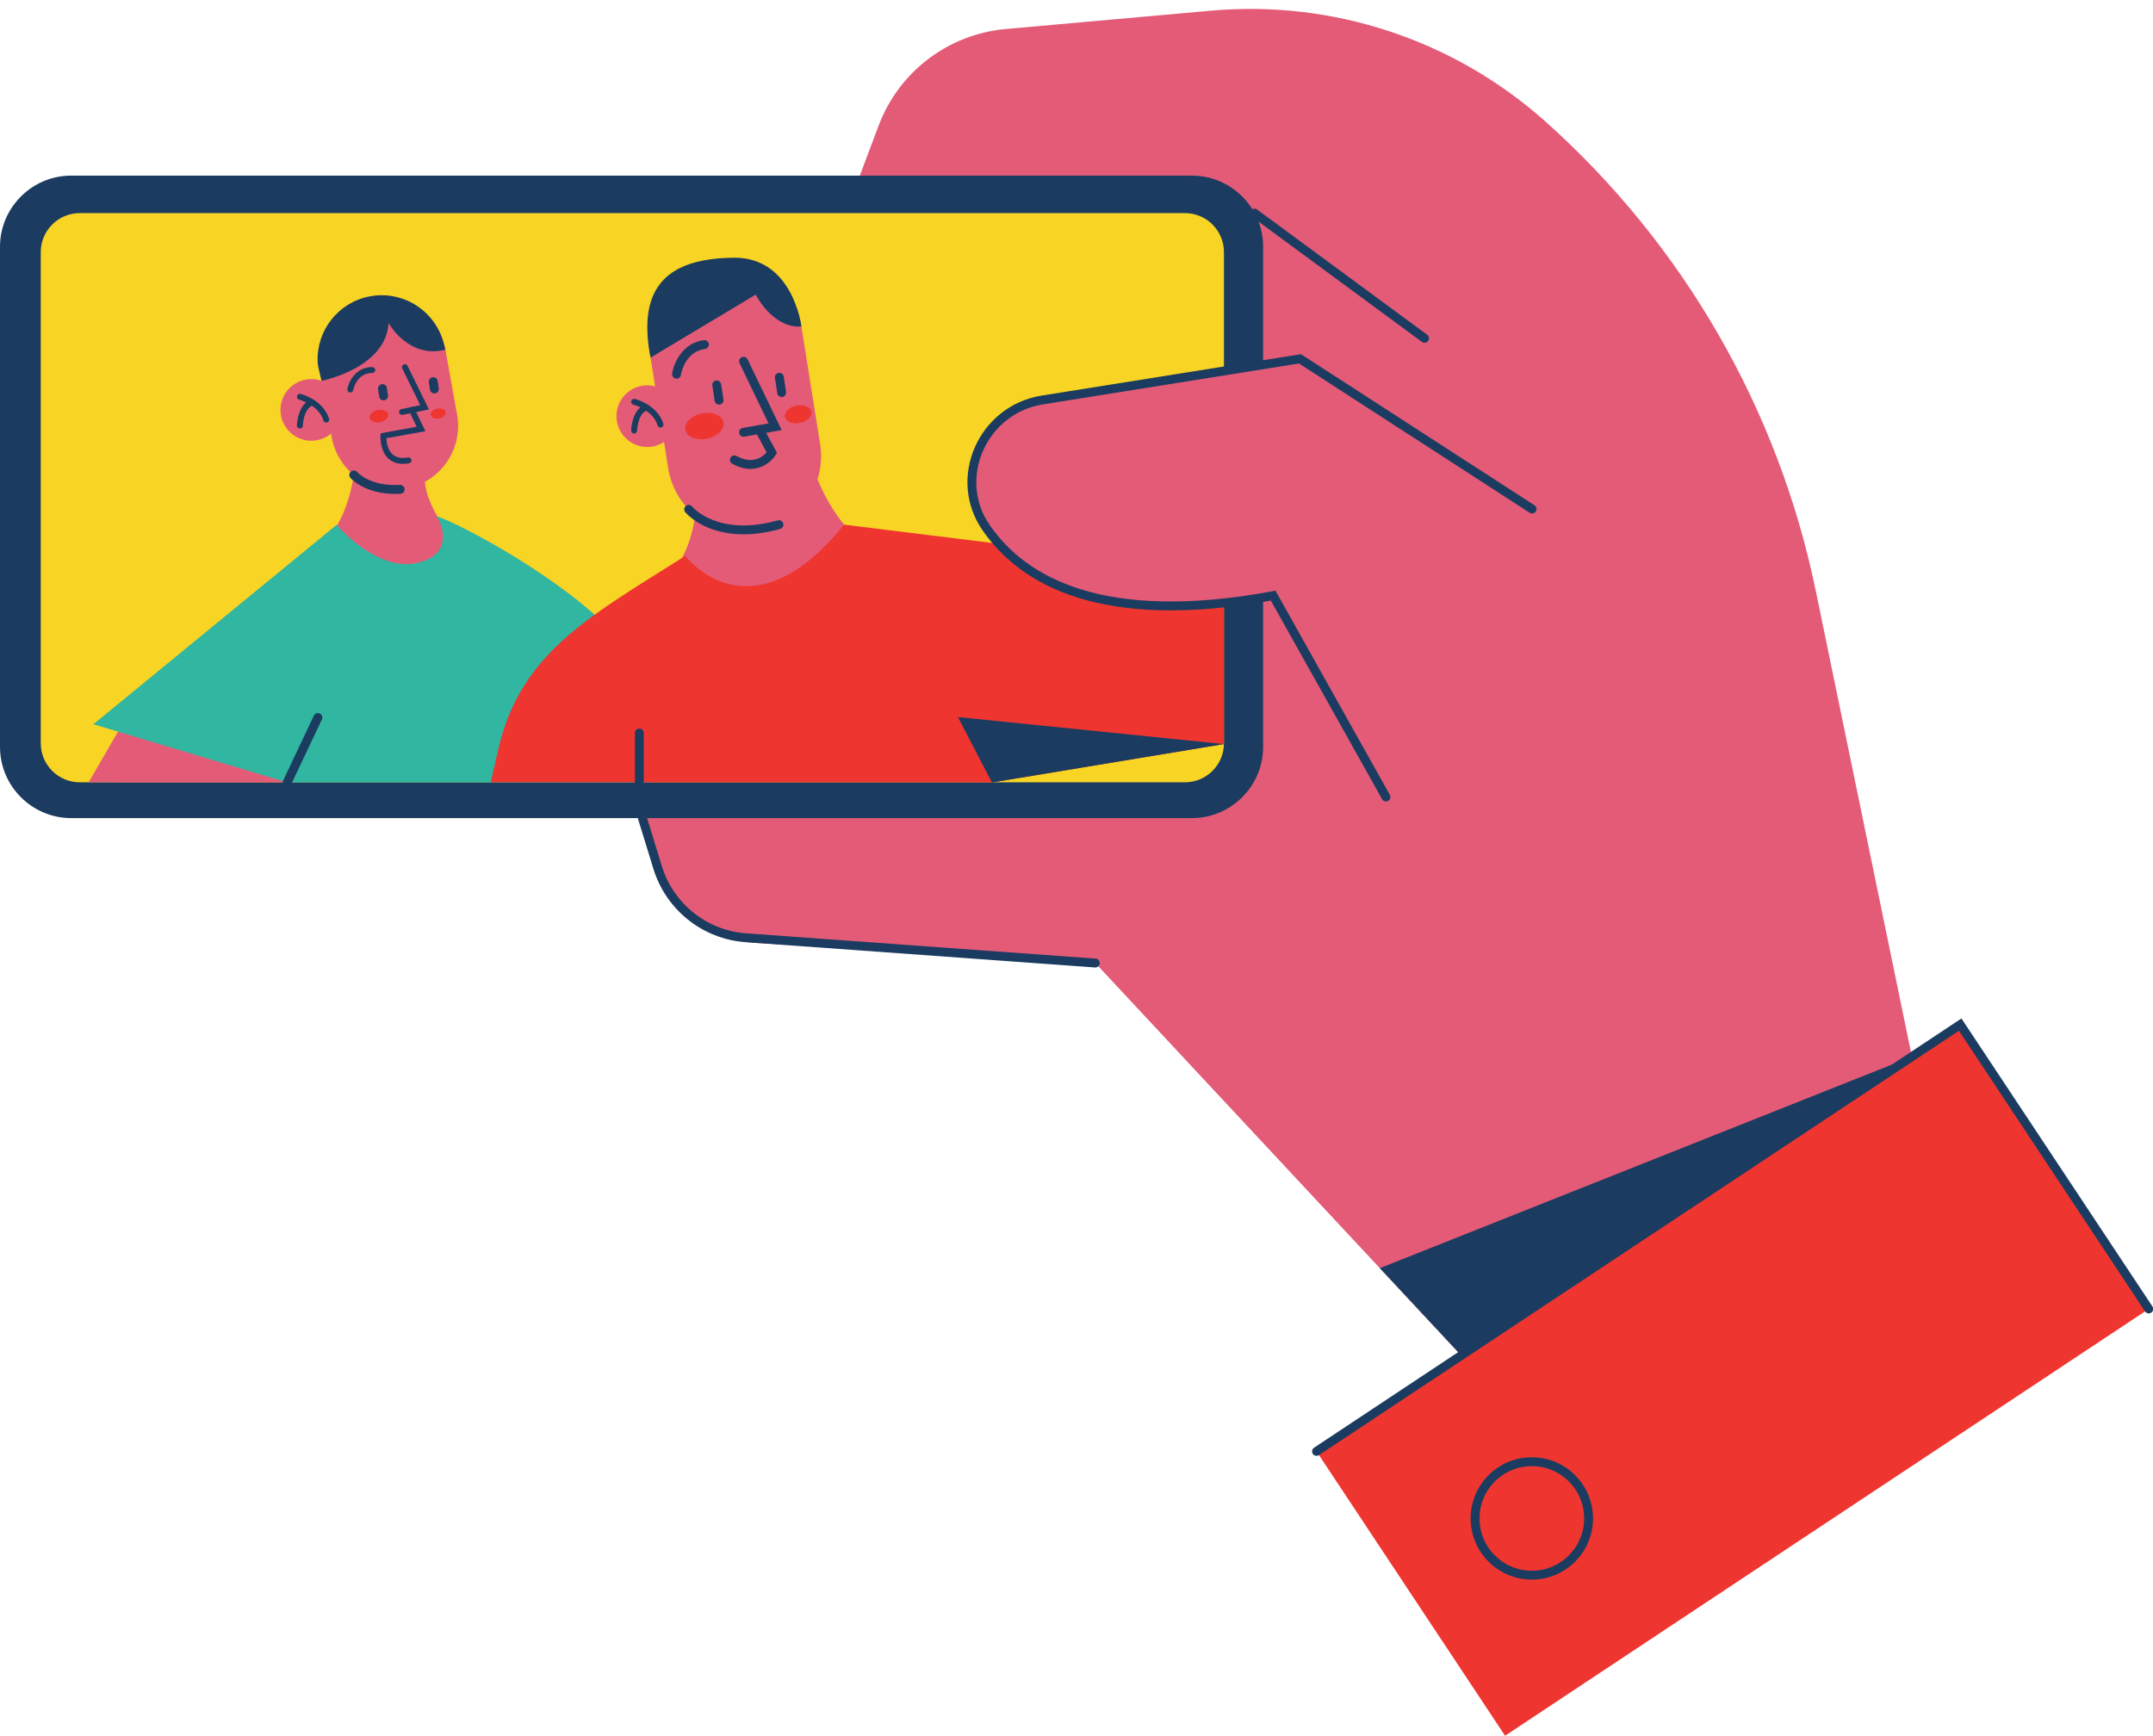 <?xml version="1.0" encoding="UTF-8"?><svg xmlns="http://www.w3.org/2000/svg" xmlns:xlink="http://www.w3.org/1999/xlink" height="292.9" preserveAspectRatio="xMidYMid meet" version="1.0" viewBox="0.0 -1.5 363.2 292.9" width="363.2" zoomAndPan="magnify"><defs><clipPath id="a"><path d="M 222 171 L 363 171 L 363 291.34 L 222 291.34 Z M 222 171"/></clipPath><clipPath id="b"><path d="M 200 150 L 363.23 150 L 363.23 265 L 200 265 Z M 200 150"/></clipPath></defs><g><g id="change1_1"><path d="M 106.539 130.484 L 110.723 144.246 C 113.02 151.805 119.777 157.129 127.66 157.598 L 184.773 160.977 L 248.531 229.359 L 323.844 183.156 L 306.312 98.176 C 299.992 67.551 283.984 39.773 260.652 18.953 C 245.254 5.219 224.855 -1.535 204.305 0.301 L 169.648 3.398 C 159.969 4.266 151.641 10.594 148.219 19.691 L 106.539 130.484" fill="#e45b78"/></g><g id="change2_1"><path d="M 201.082 136.523 L 12 136.523 C 5.398 136.523 0 131.125 0 124.523 L 0 40.129 C 0 33.527 5.398 28.129 12 28.129 L 201.082 28.129 C 207.68 28.129 213.082 33.527 213.082 40.129 L 213.082 124.523 C 213.082 131.125 207.68 136.523 201.082 136.523" fill="#1b3c60"/></g><g id="change3_1"><path d="M 199.887 130.484 L 13.461 130.484 C 9.824 130.484 6.875 127.535 6.875 123.898 L 6.875 41.035 C 6.875 37.402 9.824 34.453 13.461 34.453 L 199.887 34.453 C 203.523 34.453 206.473 37.402 206.473 41.035 L 206.473 123.898 C 206.473 127.535 203.523 130.484 199.887 130.484" fill="#f8d425"/></g><g id="change1_2"><path d="M 52.688 91.691 C 52.688 91.691 59.008 88.414 59.957 76.176 L 72.66 76.91 C 72.66 76.91 69.812 78.656 73.789 85.648 C 78.781 94.418 69.777 93.492 69.777 93.492 L 74.066 99.426 L 69.133 109.285 L 53.438 104.902 L 52.688 91.691" fill="#e45b78"/></g><g id="change1_3"><path d="M 68.434 80.934 C 62.594 81.984 57.008 78.102 55.957 72.262 L 53.984 61.309 C 52.934 55.465 56.816 49.879 62.656 48.828 C 68.5 47.777 74.086 51.66 75.137 57.5 L 77.109 68.453 C 78.16 74.297 74.277 79.883 68.434 80.934" fill="#e45b78"/></g><g id="change1_4"><path d="M 57.543 69.004 C 56.797 71.781 53.945 73.43 51.172 72.684 C 48.395 71.941 46.746 69.09 47.492 66.312 C 48.234 63.539 51.086 61.891 53.863 62.633 C 56.637 63.379 58.285 66.23 57.543 69.004" fill="#e45b78"/></g><g id="change1_5"><path d="M 114.223 70.055 C 113.48 72.832 110.625 74.48 107.852 73.734 C 105.074 72.992 103.43 70.141 104.172 67.363 C 104.914 64.59 107.77 62.941 110.543 63.684 C 113.316 64.43 114.965 67.281 114.223 70.055" fill="#e45b78"/></g><g id="change1_6"><path d="M 14.961 130.484 L 19.902 121.934 L 45.379 117.75 L 48.445 130.504 L 14.961 130.484" fill="#e45b78"/></g><g id="change1_7"><path d="M 127.574 88.258 C 120.496 89.387 113.844 84.562 112.719 77.484 L 109.508 57.355 C 108.379 50.277 113.203 43.625 120.281 42.496 C 127.359 41.367 134.012 46.191 135.141 53.27 L 138.348 73.398 C 139.477 80.477 134.652 87.129 127.574 88.258" fill="#e45b78"/></g><g id="change1_8"><path d="M 156.145 95.223 C 156.145 95.223 144.07 94.25 137.953 79.445 L 124.676 73.652 L 117.285 84.941 C 117.285 84.941 117.141 89.562 114.078 94.398 C 111.016 99.23 115.754 109.129 115.754 109.129 L 145.766 113.5 L 161.062 99.844 L 156.145 95.223" fill="#e45b78"/></g><g id="change4_1"><path d="M 48.445 130.504 L 46.492 129.922 L 15.758 120.688 L 56.781 87.051 C 56.781 87.051 63.375 94.836 70.102 93.516 C 76.828 92.195 74.465 86.648 73.672 85.727 C 72.879 84.801 89.051 92.211 100.66 102.496 L 109.852 130.504 L 48.445 130.504" fill="#31b6a1"/></g><g id="change2_2"><path d="M 54.242 62.754 C 54.242 62.754 65.098 60.652 65.547 53 C 65.547 53 68.883 59.086 75.137 57.5 L 74.832 56.352 C 73.371 50.844 67.887 47.414 62.293 48.516 C 57.066 49.547 53.402 54.219 53.582 59.48 C 53.594 59.93 53.676 60.379 53.781 60.816 L 54.242 62.754" fill="#1b3c60"/></g><g id="change2_3"><path d="M 48.445 131.254 C 48.34 131.254 48.23 131.23 48.125 131.184 C 47.754 131.004 47.594 130.559 47.77 130.184 L 52.945 119.234 C 53.121 118.859 53.57 118.703 53.941 118.879 C 54.316 119.055 54.477 119.504 54.301 119.879 L 49.125 130.824 C 48.996 131.098 48.727 131.254 48.445 131.254" fill="#1b3c60"/></g><g id="change2_4"><path d="M 55.035 69.797 C 54.824 69.797 54.625 69.656 54.559 69.445 C 53.734 66.789 50.5 65.938 50.465 65.93 C 50.199 65.863 50.035 65.59 50.105 65.324 C 50.172 65.055 50.445 64.895 50.711 64.961 C 50.867 65 54.523 65.949 55.516 69.148 C 55.594 69.41 55.449 69.691 55.184 69.773 C 55.137 69.789 55.086 69.797 55.035 69.797" fill="#1b3c60"/></g><g id="change2_5"><path d="M 50.59 70.793 C 50.586 70.793 50.582 70.793 50.578 70.793 C 50.301 70.789 50.082 70.559 50.09 70.285 C 50.094 70.137 50.188 66.652 52.539 65.922 C 52.801 65.836 53.082 65.984 53.164 66.246 C 53.246 66.512 53.098 66.793 52.836 66.875 C 51.172 67.395 51.09 70.277 51.09 70.305 C 51.082 70.578 50.859 70.793 50.59 70.793" fill="#1b3c60"/></g><g id="change2_6"><path d="M 111.422 70.637 C 111.207 70.637 111.008 70.5 110.941 70.285 C 110.121 67.629 106.883 66.777 106.852 66.77 C 106.586 66.703 106.422 66.43 106.488 66.164 C 106.555 65.895 106.828 65.73 107.094 65.801 C 107.25 65.84 110.906 66.793 111.898 69.988 C 111.98 70.254 111.832 70.531 111.566 70.613 C 111.52 70.629 111.469 70.637 111.422 70.637" fill="#1b3c60"/></g><g id="change2_7"><path d="M 106.973 71.633 C 106.969 71.633 106.965 71.633 106.965 71.633 C 106.688 71.629 106.469 71.402 106.473 71.125 C 106.477 70.977 106.57 67.492 108.922 66.762 C 109.184 66.676 109.465 66.824 109.547 67.09 C 109.629 67.352 109.484 67.633 109.219 67.715 C 107.559 68.234 107.473 71.117 107.473 71.145 C 107.469 71.418 107.246 71.633 106.973 71.633" fill="#1b3c60"/></g><g id="change5_2"><path d="M 167.336 130.504 L 82.793 130.484 L 84.078 124.848 C 87.445 110.094 97.676 103.555 110.488 95.5 L 115.605 92.281 C 115.605 92.281 126.477 106.742 142.395 87.016 L 175.727 91.133 L 206.473 96.004 L 206.473 124.035" fill="#ef3530"/></g><g id="change2_8"><path d="M 109.746 58.836 L 127.484 48.211 C 127.484 48.211 130.32 53.914 135.191 53.594 C 135.191 53.594 133.82 41.902 123.832 41.98 C 113.273 42.066 107.289 46.309 109.746 58.836" fill="#1b3c60"/></g><g id="change2_9"><path d="M 125.426 88.648 C 118.773 88.648 115.754 85.098 115.594 84.91 C 115.332 84.59 115.379 84.117 115.695 83.852 C 116.016 83.59 116.488 83.637 116.75 83.953 C 116.938 84.172 121.207 89.078 131.207 86.297 C 131.605 86.184 132.02 86.414 132.129 86.816 C 132.242 87.215 132.008 87.629 131.609 87.738 C 129.273 88.391 127.219 88.648 125.426 88.648" fill="#1b3c60"/></g><g id="change2_10"><path d="M 107.855 133.949 C 107.441 133.949 107.105 133.613 107.105 133.199 L 107.105 122.164 C 107.105 121.75 107.441 121.414 107.855 121.414 C 108.27 121.414 108.605 121.75 108.605 122.164 L 108.605 133.199 C 108.605 133.613 108.27 133.949 107.855 133.949" fill="#1b3c60"/></g><g id="change2_11"><path d="M 161.598 119.477 L 167.336 130.516 L 206.473 124.035 Z M 161.598 119.477" fill="#1b3c60"/></g><g id="change2_12"><path d="M 125.434 72.188 C 125.078 72.188 124.762 71.934 124.699 71.57 C 124.625 71.16 124.898 70.773 125.305 70.699 L 129.648 69.93 L 124.762 59.777 C 124.582 59.402 124.738 58.957 125.109 58.777 C 125.48 58.598 125.93 58.754 126.113 59.125 L 131.859 71.062 L 125.566 72.176 C 125.523 72.184 125.48 72.188 125.434 72.188" fill="#1b3c60"/></g><g id="change2_13"><path d="M 126.586 77.609 C 125.672 77.609 124.645 77.363 123.523 76.738 C 123.16 76.539 123.031 76.082 123.23 75.719 C 123.434 75.355 123.891 75.227 124.254 75.43 C 127.008 76.965 128.695 75.535 129.32 74.812 L 127.438 71.324 C 127.238 70.961 127.375 70.504 127.738 70.309 C 128.105 70.109 128.559 70.246 128.754 70.609 L 131.078 74.91 L 130.844 75.281 C 130.215 76.27 128.711 77.609 126.586 77.609" fill="#1b3c60"/></g><g id="change2_14"><path d="M 121.301 66.762 C 120.938 66.762 120.617 66.496 120.562 66.129 L 120.164 63.555 C 120.102 63.145 120.383 62.762 120.793 62.699 C 121.199 62.641 121.586 62.918 121.648 63.328 L 122.043 65.898 C 122.105 66.309 121.824 66.691 121.418 66.754 C 121.379 66.762 121.34 66.762 121.301 66.762" fill="#1b3c60"/></g><g id="change2_15"><path d="M 131.859 65.477 C 131.496 65.477 131.176 65.211 131.121 64.84 L 130.727 62.27 C 130.66 61.859 130.941 61.477 131.352 61.414 C 131.758 61.352 132.145 61.633 132.207 62.039 L 132.602 64.613 C 132.664 65.023 132.387 65.406 131.977 65.469 C 131.938 65.473 131.898 65.477 131.859 65.477" fill="#1b3c60"/></g><g id="change5_3"><path d="M 122.055 69.75 C 122.285 70.93 121.031 72.172 119.254 72.52 C 117.477 72.871 115.848 72.199 115.613 71.02 C 115.383 69.84 116.637 68.598 118.414 68.246 C 120.191 67.898 121.82 68.57 122.055 69.75" fill="#ef3530"/></g><g id="change5_4"><path d="M 136.871 67.949 C 137.031 68.766 136.164 69.621 134.938 69.863 C 133.711 70.105 132.586 69.641 132.426 68.824 C 132.266 68.012 133.133 67.156 134.359 66.914 C 135.586 66.672 136.711 67.137 136.871 67.949" fill="#ef3530"/></g><g id="change2_16"><path d="M 114.129 62.383 C 114.094 62.383 114.055 62.379 114.02 62.375 C 113.609 62.312 113.328 61.934 113.387 61.527 C 113.641 59.793 115.086 56.383 118.73 55.887 C 119.137 55.824 119.52 56.117 119.574 56.527 C 119.633 56.941 119.344 57.316 118.934 57.375 C 115.504 57.84 114.895 61.586 114.871 61.746 C 114.816 62.117 114.496 62.383 114.129 62.383" fill="#1b3c60"/></g><g id="change2_17"><path d="M 67.82 68.5 C 67.59 68.5 67.383 68.34 67.332 68.102 C 67.277 67.832 67.449 67.566 67.719 67.512 L 70.898 66.855 L 67.855 60.664 C 67.734 60.418 67.836 60.117 68.086 59.996 C 68.332 59.879 68.633 59.977 68.754 60.227 L 72.363 67.574 L 67.922 68.492 C 67.891 68.496 67.855 68.5 67.82 68.5" fill="#1b3c60"/></g><g id="change2_18"><path d="M 67.996 76.758 C 67.008 76.758 66.191 76.469 65.551 75.895 C 64.043 74.539 64.172 72.098 64.18 71.992 L 64.203 71.602 L 70.289 70.5 L 69.031 67.875 C 68.91 67.629 69.016 67.328 69.262 67.211 C 69.512 67.09 69.812 67.195 69.93 67.441 L 71.762 71.25 L 65.18 72.441 C 65.211 73.09 65.379 74.398 66.223 75.152 C 66.828 75.695 67.703 75.875 68.828 75.684 C 69.098 75.641 69.355 75.82 69.402 76.094 C 69.449 76.363 69.266 76.621 68.992 76.668 C 68.645 76.727 68.312 76.758 67.996 76.758" fill="#1b3c60"/></g><g id="change2_19"><path d="M 66.672 81.832 C 61.535 81.832 59.215 79.242 59.113 79.125 C 58.84 78.812 58.871 78.34 59.184 78.066 C 59.496 77.797 59.969 77.828 60.238 78.137 C 60.336 78.242 62.496 80.594 67.469 80.309 C 67.895 80.289 68.234 80.605 68.258 81.016 C 68.281 81.43 67.965 81.785 67.551 81.809 C 67.25 81.824 66.957 81.832 66.672 81.832" fill="#1b3c60"/></g><g id="change2_20"><path d="M 64.707 66.047 C 64.34 66.047 64.023 65.781 63.965 65.406 L 63.781 64.168 C 63.719 63.758 64 63.375 64.41 63.312 C 64.816 63.25 65.203 63.535 65.262 63.945 L 65.449 65.188 C 65.512 65.594 65.227 65.977 64.82 66.039 C 64.781 66.047 64.742 66.047 64.707 66.047" fill="#1b3c60"/></g><g id="change2_21"><path d="M 73.273 64.879 C 72.91 64.879 72.59 64.609 72.535 64.238 L 72.348 62.996 C 72.285 62.59 72.57 62.207 72.977 62.145 C 73.387 62.078 73.77 62.367 73.832 62.777 L 74.016 64.016 C 74.078 64.426 73.797 64.809 73.387 64.871 C 73.348 64.875 73.312 64.879 73.273 64.879" fill="#1b3c60"/></g><g id="change2_22"><path d="M 59.098 64.723 C 59.066 64.723 59.039 64.719 59.008 64.715 C 58.734 64.668 58.555 64.406 58.602 64.137 C 58.828 62.852 60 60.426 62.805 60.426 C 63.082 60.426 63.305 60.648 63.305 60.926 C 63.305 61.199 63.082 61.426 62.805 61.426 C 60.145 61.426 59.609 64.195 59.59 64.312 C 59.543 64.555 59.332 64.723 59.098 64.723" fill="#1b3c60"/></g><g id="change5_5"><path d="M 65.488 68.402 C 65.602 68.977 64.996 69.574 64.137 69.746 C 63.273 69.914 62.484 69.59 62.371 69.016 C 62.262 68.445 62.867 67.844 63.727 67.676 C 64.59 67.508 65.379 67.832 65.488 68.402" fill="#ef3530"/></g><g id="change5_6"><path d="M 75.172 68.02 C 75.262 68.477 74.777 68.961 74.086 69.098 C 73.391 69.23 72.758 68.969 72.668 68.512 C 72.578 68.051 73.066 67.57 73.758 67.434 C 74.449 67.297 75.082 67.559 75.172 68.02" fill="#ef3530"/></g><g id="change1_9"><path d="M 256.805 83.309 L 220.008 59.496 C 219.551 59.203 219.004 59.09 218.473 59.176 L 173.984 66.457 C 167.492 67.52 162.992 73.719 164.281 80.168 C 166.438 90.945 176.285 104.25 213.301 99.203 C 214.188 99.082 215.066 99.508 215.508 100.293 L 231.809 129.398 C 232.656 130.922 234.863 130.875 235.652 129.32 L 257.562 86.125 C 258.07 85.129 257.742 83.914 256.805 83.309" fill="#e45b78"/></g><path d="M 2584.531 2069.65 L 2193.008 2323.009 L 1758.359 2253.595 C 1657.852 2237.541 1605.781 2121.955 1663.555 2038.166 C 1725.82 1947.814 1860 1870.353 2147.773 1923.478 L 2338.047 1583.752" fill="none" stroke="#1b3c60" stroke-linecap="round" stroke-miterlimit="10" stroke-width="15" transform="matrix(.1 0 0 -.1 0 291.34)"/><path d="M 1083.75 1548.166 L 1109.453 1464.65 C 1129.883 1398.361 1188.906 1351.369 1258.125 1346.33 L 1847.734 1303.634" fill="none" stroke="#1b3c60" stroke-linecap="round" stroke-miterlimit="10" stroke-width="15" transform="matrix(.1 0 0 -.1 0 291.34)"/><path d="M 2116.211 2568.869 L 2403.164 2357.58" fill="none" stroke="#1b3c60" stroke-linecap="round" stroke-miterlimit="10" stroke-width="15" transform="matrix(.1 0 0 -.1 0 291.34)"/><g clip-path="url(#a)" id="change5_1"><path d="M 362.484 219.336 L 253.898 291.34 L 222.09 243.367 L 330.676 171.363 L 362.484 219.336" fill="#ef3530"/></g><g clip-path="url(#b)"><path d="M 2220.898 479.728 L 3306.758 1199.767 L 3624.844 720.041" fill="none" stroke="#1b3c60" stroke-linecap="round" stroke-miterlimit="10" stroke-width="15" transform="matrix(.1 0 0 -.1 0 291.34)"/></g><g id="change2_23"><path d="M 232.77 212.453 L 322.523 176.77 L 246.5 227.18 Z M 232.77 212.453" fill="#1b3c60"/></g><path d="M 2679.844 366.642 C 2679.844 313.752 2636.992 270.9 2584.102 270.9 C 2531.25 270.9 2488.398 313.752 2488.398 366.642 C 2488.398 419.494 2531.25 462.345 2584.102 462.345 C 2636.992 462.345 2679.844 419.494 2679.844 366.642 Z M 2679.844 366.642" fill="none" stroke="#1b3c60" stroke-linecap="round" stroke-miterlimit="10" stroke-width="15" transform="matrix(.1 0 0 -.1 0 291.34)"/></g></svg>